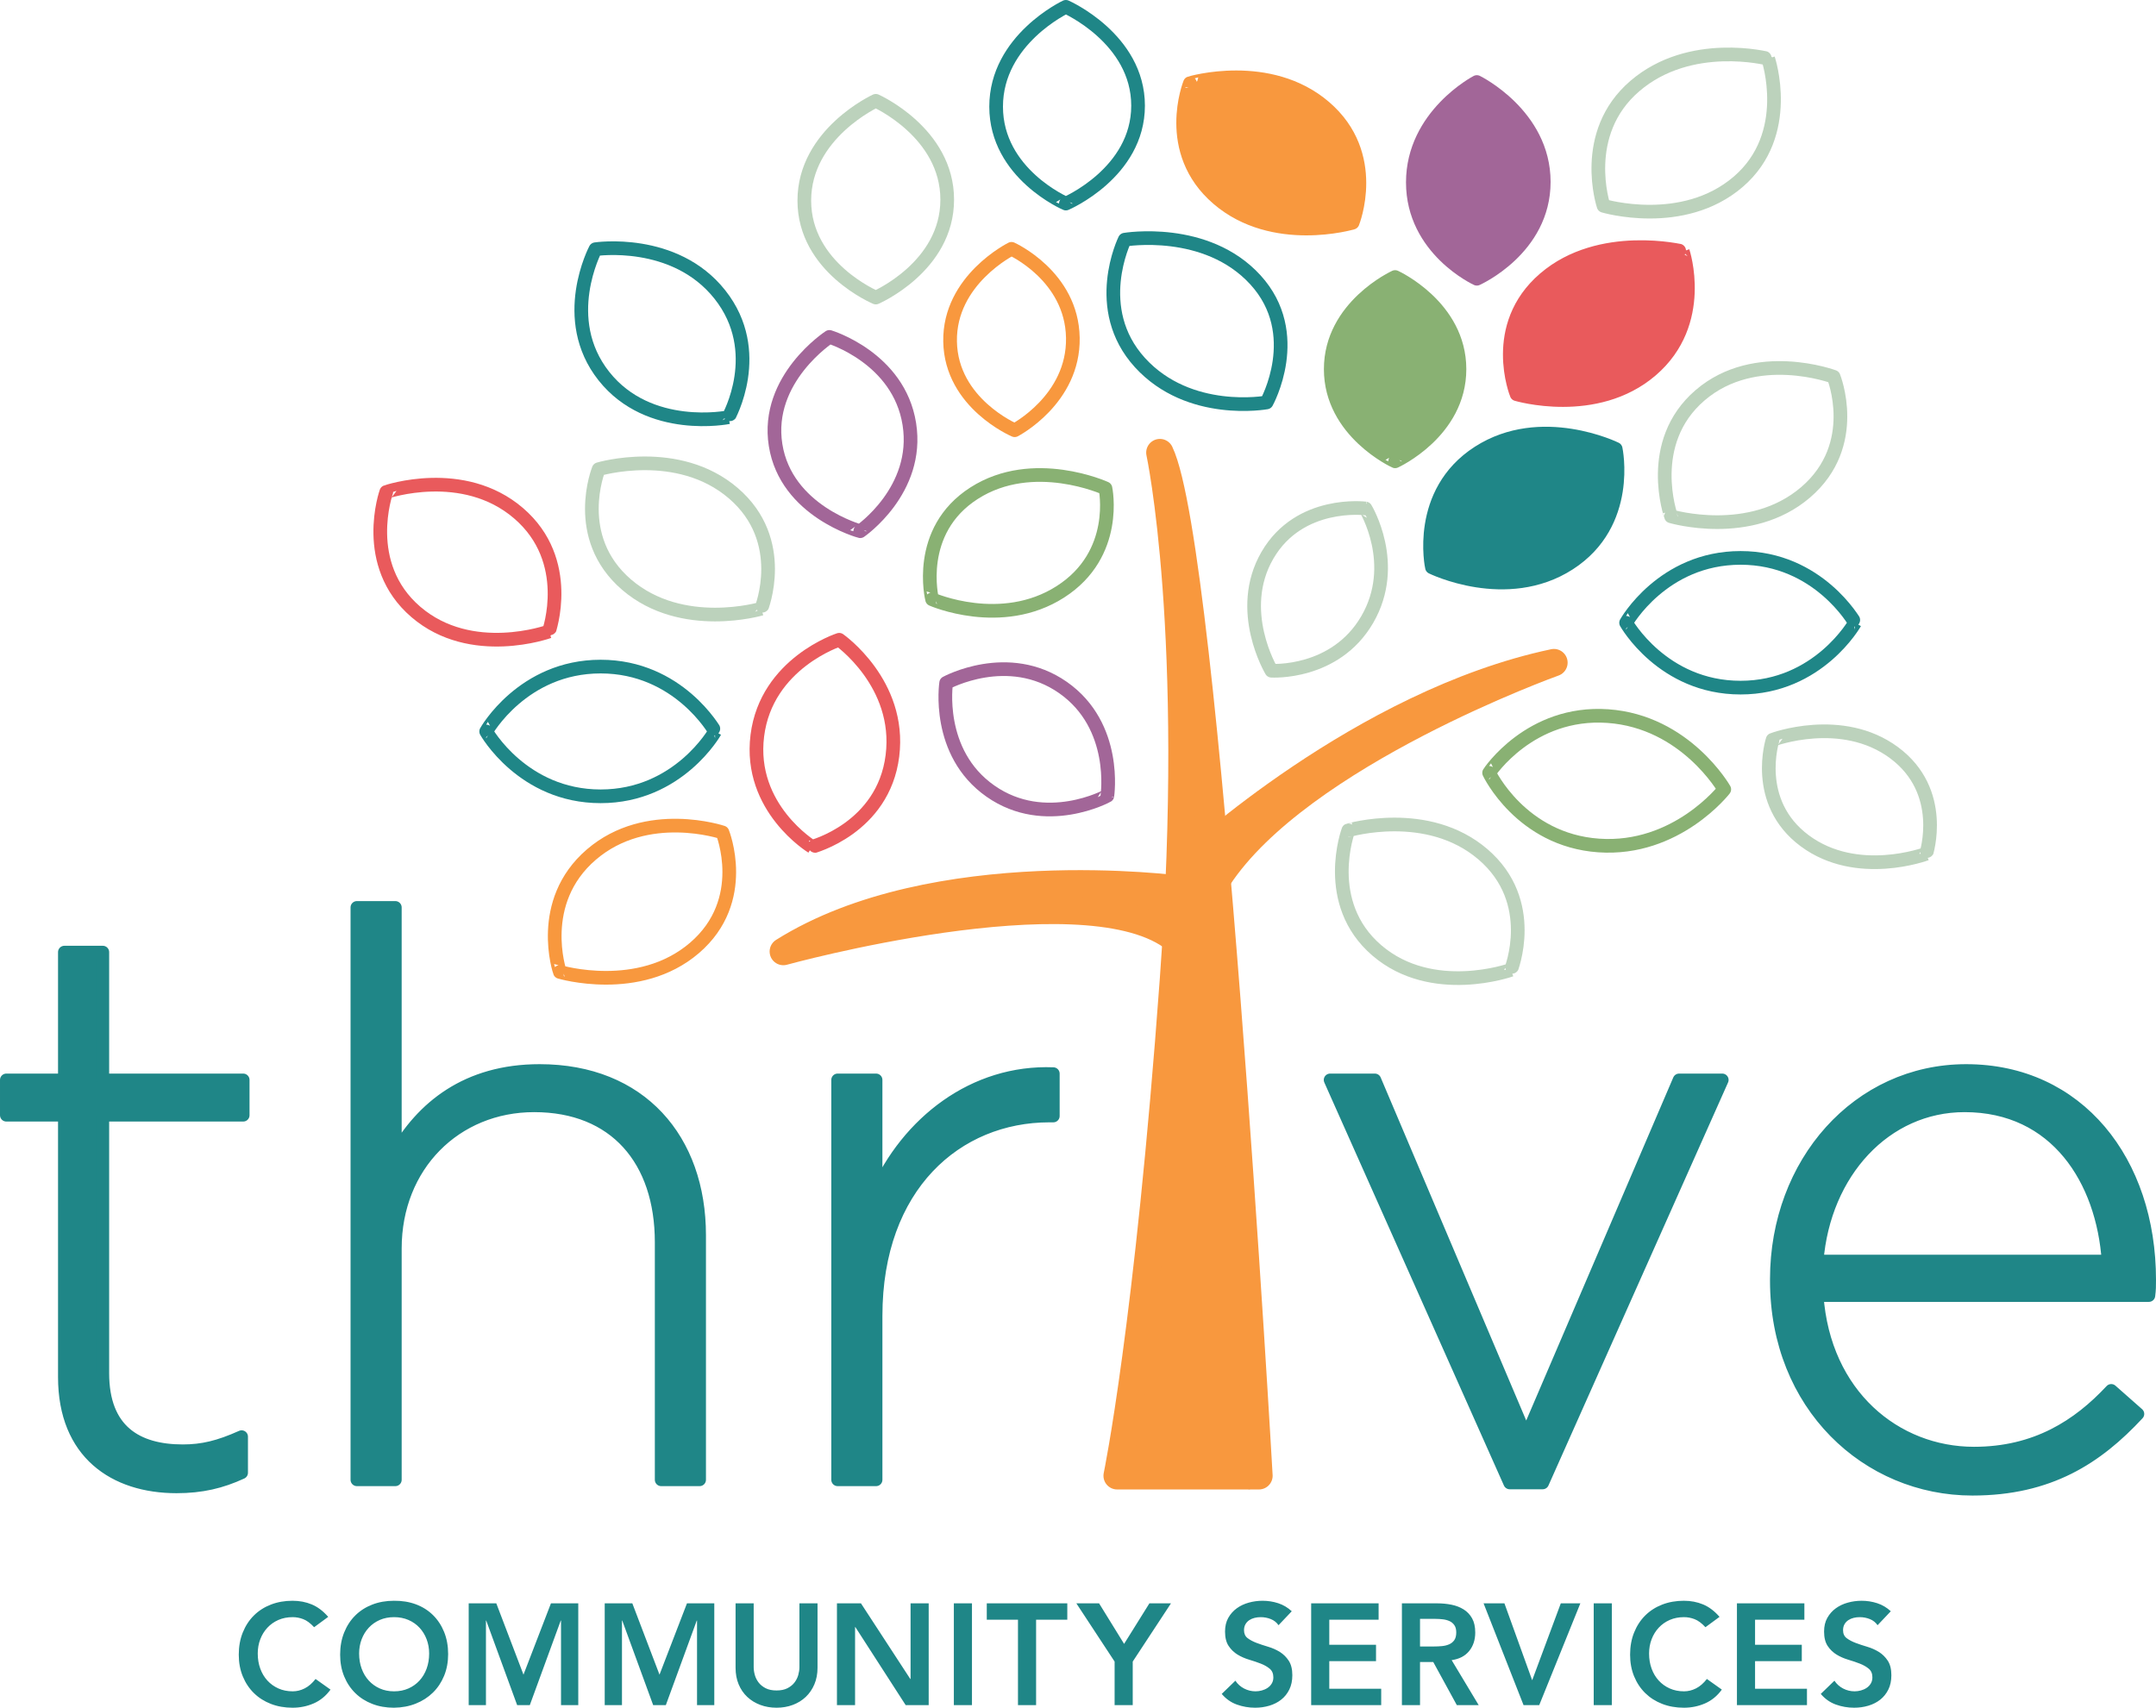 <svg viewBox="0 0 370.983 293.919" xmlns="http://www.w3.org/2000/svg" id="Layer_1"><defs><style>.cls-1,.cls-2,.cls-3,.cls-4,.cls-5,.cls-6,.cls-7,.cls-8,.cls-9,.cls-10,.cls-11,.cls-12,.cls-13,.cls-14,.cls-15,.cls-16{fill:none;stroke-linecap:round;stroke-linejoin:round;}.cls-1,.cls-4{stroke-width:2.354px;}.cls-1,.cls-9,.cls-12,.cls-15{stroke:#1f8687;}.cls-2{stroke-width:2.354px;}.cls-2,.cls-5,.cls-7{stroke:#f8983e;}.cls-3{stroke-width:2.354px;}.cls-3,.cls-16{stroke:#e95a5c;}.cls-4,.cls-6,.cls-14{stroke:#a26698;}.cls-5{stroke-width:4.716px;}.cls-17{fill:#a26698;}.cls-6{stroke-width:2.354px;}.cls-7,.cls-10,.cls-12,.cls-13,.cls-14,.cls-16{stroke-width:2.354px;}.cls-8{stroke-width:2.354px;}.cls-8,.cls-13{stroke:#89b173;}.cls-18{fill:#89b173;}.cls-9{stroke-width:2.183px;}.cls-10{stroke:#bcd2bc;}.cls-11{stroke:#231f20;stroke-width:2.358px;}.cls-19{fill:#f8983e;}.cls-15{stroke-width:2.354px;}.cls-20{fill:#e95a5c;}.cls-21{fill:#1f8687;}</style></defs><path d="m30.375,255.904c4.318,0,7.692-.81,11.2-2.429v-6.208c-3.913,1.755-6.747,2.429-10.121,2.429-7.962,0-13.764-3.508-13.764-13.359v-44.397h24.155v-6.073h-24.155v-21.996h-6.612v21.996H1.092v6.073h9.986v45.071c0,13.09,8.636,18.893,19.297,18.893h0Zm31.037-1.215h6.612v-39.809c0-14.304,10.391-24.56,23.885-24.56,13.899,0,21.861,9.311,21.861,23.481v40.888h6.613v-42.103c0-16.463-10.121-28.338-27.529-28.338-12.55,0-20.242,6.342-24.83,14.439v-42.508h-6.612v98.51h0Zm82.721,0h6.612v-28.203c0-22.401,13.9-34.411,29.823-34.411h.675v-7.288c-13.63-.539-25.1,8.367-30.498,20.647v-19.567h-6.612v68.822h0Zm115.646.54h5.667l30.903-69.362h-7.422l-26.315,61.4-26.044-61.4h-7.692l30.903,69.362h0Zm79.616,1.08c13.224,0,21.456-5.398,28.473-12.955l-4.588-4.049c-5.668,6.073-12.955,10.796-23.616,10.796-13.494,0-25.774-9.986-26.989-27.124h57.082c.135-1.08.135-1.484.135-2.699,0-20.377-12.28-36.03-31.577-36.03-18.622,0-32.657,15.923-32.657,35.895v.27c0,21.456,15.654,35.896,33.737,35.896h0Zm-26.72-39.27c1.215-15.248,11.741-26.719,25.37-26.719,15.789,0,23.751,12.82,24.695,26.719h-50.065Z" class="cls-21"></path><path d="m30.375,255.904c4.318,0,7.692-.81,11.2-2.429v-6.208c-3.913,1.755-6.747,2.429-10.121,2.429-7.962,0-13.764-3.508-13.764-13.359v-44.397h24.155v-6.073h-24.155v-21.996h-6.612v21.996H1.092v6.073h9.986v45.071c0,13.09,8.636,18.893,19.297,18.893h0Zm31.037-1.215h6.612v-39.809c0-14.304,10.391-24.56,23.885-24.56,13.899,0,21.861,9.311,21.861,23.481v40.888h6.613v-42.103c0-16.463-10.121-28.338-27.529-28.338-12.55,0-20.242,6.342-24.83,14.439v-42.508h-6.612v98.51h0Zm82.721,0h6.612v-28.203c0-22.401,13.9-34.411,29.823-34.411h.675v-7.288c-13.63-.539-25.1,8.367-30.498,20.647v-19.567h-6.612v68.822h0Zm115.646.54h5.667l30.903-69.362h-7.422l-26.315,61.4-26.044-61.4h-7.692l30.903,69.362h0Zm79.616,1.08c13.224,0,21.456-5.398,28.473-12.955l-4.588-4.049c-5.668,6.073-12.955,10.796-23.616,10.796-13.494,0-25.774-9.986-26.989-27.124h57.082c.135-1.08.135-1.484.135-2.699,0-20.377-12.28-36.03-31.577-36.03-18.622,0-32.657,15.923-32.657,35.895v.27c0,21.456,15.654,35.896,33.737,35.896h0Zm-26.72-39.27c1.215-15.248,11.741-26.719,25.37-26.719,15.789,0,23.751,12.82,24.695,26.719h-50.065Z" class="cls-9"></path><path d="m56.475,278.281c-.875-1.006-1.819-1.719-2.833-2.14-1.014-.421-2.115-.631-3.303-.631-1.353,0-2.594.219-3.724.656-1.13.437-2.103,1.06-2.92,1.868-.817.808-1.456,1.786-1.918,2.932-.462,1.146-.693,2.421-.693,3.823,0,1.369.231,2.614.693,3.736.462,1.122,1.101,2.082,1.918,2.882.817.8,1.79,1.419,2.92,1.856,1.13.437,2.371.656,3.724.656,1.287,0,2.499-.248,3.637-.743,1.138-.495,2.103-1.286,2.895-2.375l-2.573-1.831c-.578.742-1.2,1.283-1.868,1.621-.668.338-1.357.507-2.066.507-.907,0-1.728-.165-2.462-.495-.734-.33-1.365-.783-1.893-1.361-.528-.577-.936-1.262-1.225-2.053-.289-.792-.433-1.658-.433-2.598,0-.875.144-1.691.433-2.45.288-.758.697-1.423,1.225-1.992.528-.569,1.159-1.014,1.893-1.336.734-.321,1.555-.482,2.462-.482.61,0,1.216.115,1.819.346.602.231,1.225.693,1.868,1.386l2.425-1.782h0Zm2.746,10.244c.462,1.122,1.101,2.082,1.918,2.882.817.8,1.79,1.419,2.92,1.856,1.13.437,2.371.656,3.724.656,1.369-.017,2.623-.252,3.761-.706,1.138-.453,2.119-1.084,2.944-1.892.825-.808,1.468-1.773,1.93-2.895.462-1.122.693-2.367.693-3.736,0-1.402-.231-2.673-.693-3.811-.462-1.138-1.105-2.111-1.93-2.919-.825-.808-1.806-1.423-2.944-1.844-1.138-.42-2.392-.622-3.761-.606-1.353,0-2.594.219-3.724.656-1.13.437-2.103,1.06-2.92,1.868-.817.808-1.456,1.786-1.918,2.932-.462,1.146-.693,2.421-.693,3.823,0,1.369.231,2.614.693,3.736h0Zm3.006-6.384c.288-.758.697-1.423,1.225-1.992.528-.569,1.159-1.014,1.893-1.336.734-.321,1.554-.482,2.462-.482s1.732.161,2.474.482c.742.322,1.377.767,1.905,1.336.528.569.936,1.234,1.225,1.992.288.759.433,1.575.433,2.45,0,.94-.145,1.806-.433,2.598-.289.791-.697,1.476-1.225,2.053-.528.578-1.163,1.031-1.905,1.361-.742.33-1.567.495-2.474.495s-1.728-.165-2.462-.495c-.734-.33-1.365-.783-1.893-1.361-.528-.577-.936-1.262-1.225-2.053-.289-.792-.433-1.658-.433-2.598,0-.875.144-1.691.433-2.45h0Zm18.421,11.332h2.969v-14.548h.049l5.32,14.548h2.177l5.32-14.548h.05v14.548h2.969v-17.518h-4.701l-4.726,12.273-4.677-12.273h-4.75v17.518h0Zm23.406,0h2.969v-14.548h.05l5.319,14.548h2.178l5.319-14.548h.05v14.548h2.969v-17.518h-4.701l-4.726,12.273-4.676-12.273h-4.751v17.518h0Zm36.619-17.518h-3.117v10.986c0,.429-.067.879-.198,1.349-.133.47-.351.903-.656,1.299-.305.396-.709.721-1.212.977-.504.256-1.126.383-1.868.383-.743,0-1.366-.127-1.869-.383-.503-.256-.907-.581-1.212-.977-.305-.396-.524-.829-.656-1.299-.132-.47-.198-.92-.198-1.349v-10.986h-3.117v11.085c0,1.056.177,2.009.532,2.858.354.85.849,1.571,1.484,2.165s1.382,1.051,2.24,1.373c.857.322,1.789.483,2.796.483,1.005,0,1.938-.161,2.795-.483.858-.322,1.6-.779,2.227-1.373s1.122-1.315,1.485-2.165c.362-.849.544-1.802.544-2.858v-11.085h0Zm3.34,17.518h3.118v-13.435h.049l8.66,13.435h3.959v-17.518h-3.118v13.015h-.049l-8.487-13.015h-4.132v17.518h0Zm20.116,0h3.117v-17.518h-3.117v17.518h0Zm11.035,0h3.117v-14.697h5.369v-2.821h-13.855v2.821h5.369v14.697h0Zm16.627,0h3.117v-7.497l6.582-10.021h-3.712l-4.354,6.978-4.306-6.978h-3.909l6.582,10.021v7.497h0Zm30.482-16.157c-.693-.643-1.472-1.105-2.338-1.385-.866-.281-1.761-.421-2.685-.421-.808,0-1.6.108-2.375.322-.776.214-1.464.54-2.066.977-.603.437-1.089.986-1.46,1.645-.371.66-.557,1.444-.557,2.351,0,1.039.206,1.868.619,2.487.412.618.923,1.113,1.534,1.484.61.371,1.278.664,2.004.879.726.214,1.394.441,2.004.68.61.239,1.122.532,1.534.878.412.347.619.842.619,1.485,0,.396-.091.746-.272,1.051-.182.306-.421.557-.718.755-.297.198-.627.347-.99.445-.363.099-.726.149-1.088.149-.693,0-1.349-.161-1.967-.483-.619-.321-1.118-.77-1.497-1.348l-2.351,2.276c.726.858,1.592,1.469,2.598,1.831,1.006.363,2.054.545,3.143.545.857,0,1.673-.116,2.449-.347.775-.231,1.456-.577,2.041-1.039.586-.462,1.052-1.043,1.398-1.744.347-.701.52-1.522.52-2.462,0-1.039-.207-1.872-.619-2.499-.412-.627-.924-1.13-1.534-1.51-.61-.379-1.278-.676-2.004-.89-.726-.214-1.394-.437-2.004-.668-.611-.231-1.122-.503-1.534-.817-.413-.313-.619-.767-.619-1.361,0-.396.083-.738.248-1.027.164-.288.383-.523.655-.705.273-.181.578-.313.916-.396.338-.082.688-.123,1.051-.123.611,0,1.192.111,1.745.334.552.222.993.573,1.324,1.051l2.276-2.4h0Zm3.34,16.157h12.05v-2.82h-8.933v-4.751h8.042v-2.821h-8.042v-4.305h8.487v-2.821h-11.604v17.518h0Zm15.612,0h3.118v-7.423h2.276l4.058,7.423h3.761l-4.652-7.744c1.303-.182,2.305-.701,3.006-1.559.701-.857,1.052-1.921,1.052-3.192,0-.99-.182-1.806-.544-2.449-.363-.644-.85-1.155-1.46-1.534-.611-.38-1.308-.648-2.091-.805-.784-.156-1.596-.235-2.437-.235h-6.087v17.518h0Zm3.118-10.095v-4.75h2.697c.396,0,.804.024,1.225.074.42.049.804.153,1.15.309.346.157.627.392.841.705.215.314.322.726.322,1.237,0,.578-.116,1.027-.346,1.349-.232.322-.532.561-.904.717-.371.157-.779.256-1.224.297-.446.042-.891.062-1.336.062h-2.425Zm17.814,10.095h2.697l7.077-17.518h-3.365l-4.924,13.238-4.776-13.238h-3.587l6.878,17.518h0Zm12.074,0h3.118v-17.518h-3.118v17.518h0Zm21.65-15.192c-.874-1.006-1.818-1.719-2.833-2.14-1.014-.421-2.115-.631-3.303-.631-1.353,0-2.594.219-3.724.656-1.13.437-2.103,1.06-2.919,1.868-.817.808-1.456,1.786-1.918,2.932-.462,1.146-.693,2.421-.693,3.823,0,1.369.231,2.614.693,3.736.462,1.122,1.101,2.082,1.918,2.882.816.8,1.789,1.419,2.919,1.856,1.13.437,2.371.656,3.724.656,1.287,0,2.499-.248,3.637-.743,1.138-.495,2.103-1.286,2.895-2.375l-2.573-1.831c-.578.742-1.2,1.283-1.868,1.621-.668.338-1.357.507-2.066.507-.908,0-1.728-.165-2.462-.495-.734-.33-1.365-.783-1.893-1.361-.528-.577-.936-1.262-1.225-2.053-.288-.792-.433-1.658-.433-2.598,0-.875.145-1.691.433-2.45.289-.758.697-1.423,1.225-1.992.528-.569,1.159-1.014,1.893-1.336.734-.321,1.554-.482,2.462-.482.61,0,1.216.115,1.818.346.602.231,1.225.693,1.868,1.386l2.425-1.782h0Zm2.994,15.192h12.05v-2.82h-8.932v-4.751h8.041v-2.821h-8.041v-4.305h8.486v-2.821h-11.604v17.518h0Zm26.474-16.157c-.692-.643-1.472-1.105-2.338-1.385-.866-.281-1.761-.421-2.684-.421-.809,0-1.6.108-2.376.322-.775.214-1.464.54-2.066.977-.602.437-1.088.986-1.459,1.645-.372.66-.557,1.444-.557,2.351,0,1.039.206,1.868.618,2.487.413.618.924,1.113,1.534,1.484.611.371,1.279.664,2.005.879.725.214,1.393.441,2.004.68.61.239,1.121.532,1.534.878.412.347.618.842.618,1.485,0,.396-.09.746-.272,1.051-.182.306-.42.557-.717.755-.297.198-.627.347-.99.445-.363.099-.726.149-1.089.149-.693,0-1.348-.161-1.967-.483-.618-.321-1.117-.77-1.497-1.348l-2.35,2.276c.725.858,1.591,1.469,2.598,1.831,1.006.363,2.053.545,3.142.545.858,0,1.674-.116,2.45-.347.775-.231,1.455-.577,2.041-1.039.585-.462,1.051-1.043,1.398-1.744.346-.701.519-1.522.519-2.462,0-1.039-.206-1.872-.618-2.499-.413-.627-.924-1.13-1.534-1.51-.611-.379-1.279-.676-2.004-.89-.726-.214-1.394-.437-2.005-.668-.61-.231-1.121-.503-1.534-.817-.412-.313-.618-.767-.618-1.361,0-.396.082-.738.247-1.027.165-.288.384-.523.656-.705.272-.181.577-.313.915-.396.338-.082.689-.123,1.052-.123.61,0,1.192.111,1.744.334.553.222.994.573,1.324,1.051l2.276-2.4h0Z" class="cls-21"></path><path d="m182.915,118.334c9.458,6.623,7.626,18.625,7.626,18.625,0,.001-10.653,5.826-20.11-.796-9.457-6.622-7.626-18.625-7.626-18.625,0,0,10.652-5.826,20.11.796h0Z" class="cls-6"></path><path d="m184.606,58.126c.186,10.646-10.01,15.921-10.01,15.921,0,0-10.928-4.615-11.113-15.26-.186-10.646,10.568-15.961,10.568-15.961,0,0,10.369,4.655,10.555,15.3h0Z" class="cls-2"></path><path d="m156.469,72.979c1.806,11.403-8.454,18.449-8.454,18.449,0,.001-12.755-3.431-14.561-14.834-1.806-11.403,9.264-18.608,9.264-18.608,0,0,11.945,3.589,13.751,14.993h0Z" class="cls-4"></path><path d="m162.988,34.363c0,11.546-12.289,16.848-12.289,16.848,0,0-12.301-5.138-12.301-16.683s12.301-17.177,12.301-17.177c0,0,12.289,5.466,12.289,17.012h0Z" class="cls-10"></path><path d="m195.828,18.19c0,11.546-12.425,16.846-12.425,16.846,0,.001-11.999-5.136-11.999-16.681s11.999-17.178,11.999-17.178c0,0,12.425,5.468,12.425,17.013h0Z" class="cls-12"></path><path d="m265.634,31.309c0,11.545-11.516,16.666-11.516,16.666,0,0-11.01-5.039-11.01-16.584s11.01-17.276,11.01-17.276c0,0,11.516,5.647,11.516,17.193h0Z" class="cls-17"></path><path d="m265.634,31.309c0,11.545-11.516,16.666-11.516,16.666,0,0-11.01-5.039-11.01-16.584s11.01-17.276,11.01-17.276c0,0,11.516,5.647,11.516,17.193h0Z" class="cls-14"></path><path d="m251.132,63.538c0,10.816-11.075,15.86-11.075,15.86,0,.001-11.076-5.044-11.076-15.86s11.076-15.86,11.076-15.86c0,0,11.075,5.044,11.075,15.86h0Z" class="cls-18"></path><path d="m251.132,63.538c0,10.816-11.075,15.86-11.075,15.86,0,.001-11.076-5.044-11.076-15.86s11.076-15.86,11.076-15.86c0,0,11.075,5.044,11.075,15.86h0Z" class="cls-13"></path><path d="m103.349,137.054c-13.429,0-19.691-11.163-19.691-11.163-.001,0,6.263-11.163,19.691-11.163s19.691,11.163,19.69,11.163c0,0-6.262,11.163-19.69,11.163h0Zm196.147-18.706c-13.429,0-19.691-11.163-19.691-11.163-.001,0,6.262-11.163,19.691-11.163s19.691,11.163,19.69,11.163c0,0-6.262,11.163-19.69,11.163h0Z" class="cls-12"></path><path d="m275.097,145.52c-13.396-.937-18.864-12.51-18.864-12.51-.001,0,7.026-10.699,20.421-9.762,13.396.937,20.041,12.606,20.041,12.606,0,0-8.202,10.602-21.598,9.666h0Z" class="cls-13"></path><path d="m182.461,101.859c-10.174,6.512-22.079,1.285-22.079,1.285-.001.001-2.935-11.753,7.239-18.266,10.173-6.511,22.596-.832,22.596-.832,0,0,2.417,11.301-7.756,17.813h0Z" class="cls-8"></path><path d="m284.13,63.715c-9.542,8.19-23.168,4.133-23.168,4.133-.001,0-4.727-11.696,4.815-19.884,9.542-8.19,23.787-4.691,23.786-4.69,0,0,4.11,12.251-5.433,20.441h0Z" class="cls-20"></path><path d="m284.13,63.715c-9.542,8.19-23.168,4.133-23.168,4.133-.001,0-4.727-11.696,4.815-19.884,9.542-8.19,23.787-4.691,23.786-4.69,0,0,4.11,12.251-5.433,20.441h0Z" class="cls-16"></path><path d="m269.996,97c-10.783,6.947-23.607.629-23.607.629-.001,0-2.77-12.798,8.012-19.744,10.782-6.946,23.608-.628,23.608-.628,0,0,2.769,12.797-8.013,19.743h0Z" class="cls-21"></path><path d="m269.996,97c-10.783,6.947-23.607.629-23.607.629-.001,0-2.77-12.798,8.012-19.744,10.782-6.946,23.608-.628,23.608-.628,0,0,2.769,12.797-8.013,19.743h0Z" class="cls-1"></path><path d="m119.497,163.152c-9.542,8.19-23.168,4.133-23.168,4.133-.001.001-4.109-12.02,5.433-20.209,9.542-8.189,22.551-3.808,22.551-3.808,0,0,4.726,11.695-4.816,19.884h0Z" class="cls-7"></path><path d="m299.091,31.291c-9.542,8.19-23.168,4.133-23.168,4.133,0,0-4.153-12.428,5.389-20.617,9.542-8.189,22.939-4.704,22.939-4.703,0,0,4.383,12.998-5.16,21.188h0Zm11.605,53.439c-9.542,8.19-23.168,4.133-23.168,4.133,0,.001-4.536-12.645,5.006-20.835,9.542-8.189,22.978-3.182,22.978-3.182,0,0,4.727,11.695-4.816,19.884h0Zm-73.776,78.849c-9.543-8.19-4.914-20.67-4.914-20.67-.001,0,13.627-4.057,23.169,4.132,9.541,8.19,4.815,19.886,4.815,19.885,0,0-13.528,4.843-23.07-3.347h0Zm-129.092-62.943c-9.543-8.19-4.816-19.885-4.816-19.885,0,0,13.627-4.056,23.169,4.133,9.542,8.189,4.816,19.885,4.815,19.884,0,0-13.626,4.057-23.168-4.132h0Z" class="cls-10"></path><path d="m130.312,126.613c1.562-12.477,14.089-16.503,14.089-16.503,0,0,10.721,7.492,9.159,19.968-1.563,12.478-13.844,15.669-13.843,15.668,0,0-10.967-6.656-9.405-19.133h0Z" class="cls-3"></path><path d="m71.562,105.324c-9.542-8.189-5.097-20.653-5.097-20.653-0-.001,13.213-4.534,22.755,3.655,9.542,8.189,5.23,20.362,5.229,20.362,0,0-13.344,4.826-22.887-3.364h0Z" class="cls-16"></path><path d="m218.084,95.573c5.52-9.522,16.88-8.06,16.88-8.06.001,0,5.826,9.582.305,19.103-5.52,9.522-16.495,8.822-16.495,8.822,0,0-6.211-10.343-.69-19.865h0Z" class="cls-10"></path><path d="m103.908,64.728c-7.804-9.86-1.448-21.836-1.448-21.836,0,0,13.612-2.051,21.416,7.808,7.804,9.86,1.472,21.109,1.471,21.108,0,0-13.635,2.78-21.439-7.08h0Z" class="cls-15"></path><path d="m310.545,144.711c-9.012-6.692-5.528-17.392-5.528-17.392,0-.001,11.89-4.459,20.902,2.233,9.012,6.692,5.528,17.394,5.528,17.393,0,0-11.889,4.459-20.902-2.234h0Z" class="cls-10"></path><path d="m196.158,62.417c-8.473-9.291-2.621-21.166-2.621-21.166,0,0,14.02-2.366,22.492,6.926,8.473,9.291,1.913,21.089,1.913,21.089,0,0-13.311,2.443-21.784-6.849h0Z" class="cls-15"></path><path d="m209.571,34.197c-9.542-8.19-4.815-19.884-4.815-19.884-.001-.001,13.627-4.057,23.169,4.133,9.542,8.189,4.815,19.884,4.815,19.884,0,0-13.626,4.056-23.169-4.133h0Z" class="cls-19"></path><path d="m209.571,34.197c-9.542-8.19-4.815-19.884-4.815-19.884-.001-.001,13.627-4.057,23.169,4.133,9.542,8.189,4.815,19.884,4.815,19.884,0,0-13.626,4.056-23.169-4.133h0Z" class="cls-7"></path><path d="m214.941,255.115,2.238-5.534" class="cls-11"></path><path d="m204.929,148.432s29.408-27.403,62.454-34.383c0,0-43.74,15.669-57.776,37.056" class="cls-19"></path><path d="m204.929,148.432s29.408-27.403,62.454-34.383c0,0-43.74,15.669-57.776,37.056" class="cls-5"></path><path d="m199.582,77.901s6.684,30.983,2.339,90.697c-4.344,59.714-9.691,85.398-9.691,85.398h24.395s-9.023-159.386-17.043-176.095h0Z" class="cls-19"></path><path d="m199.582,77.901s6.684,30.983,2.339,90.697c-4.344,59.714-9.691,85.398-9.691,85.398h24.395s-9.023-159.386-17.043-176.095h0Z" class="cls-5"></path><path d="m202.961,153.073s-42.107-5.681-68.173,10.694c0,0,50.758-13.998,66.799-2.636l1.374-8.058h0Z" class="cls-19"></path><path d="m202.961,153.073s-42.107-5.681-68.173,10.694c0,0,50.758-13.998,66.799-2.636l1.374-8.058h0Z" class="cls-5"></path></svg>